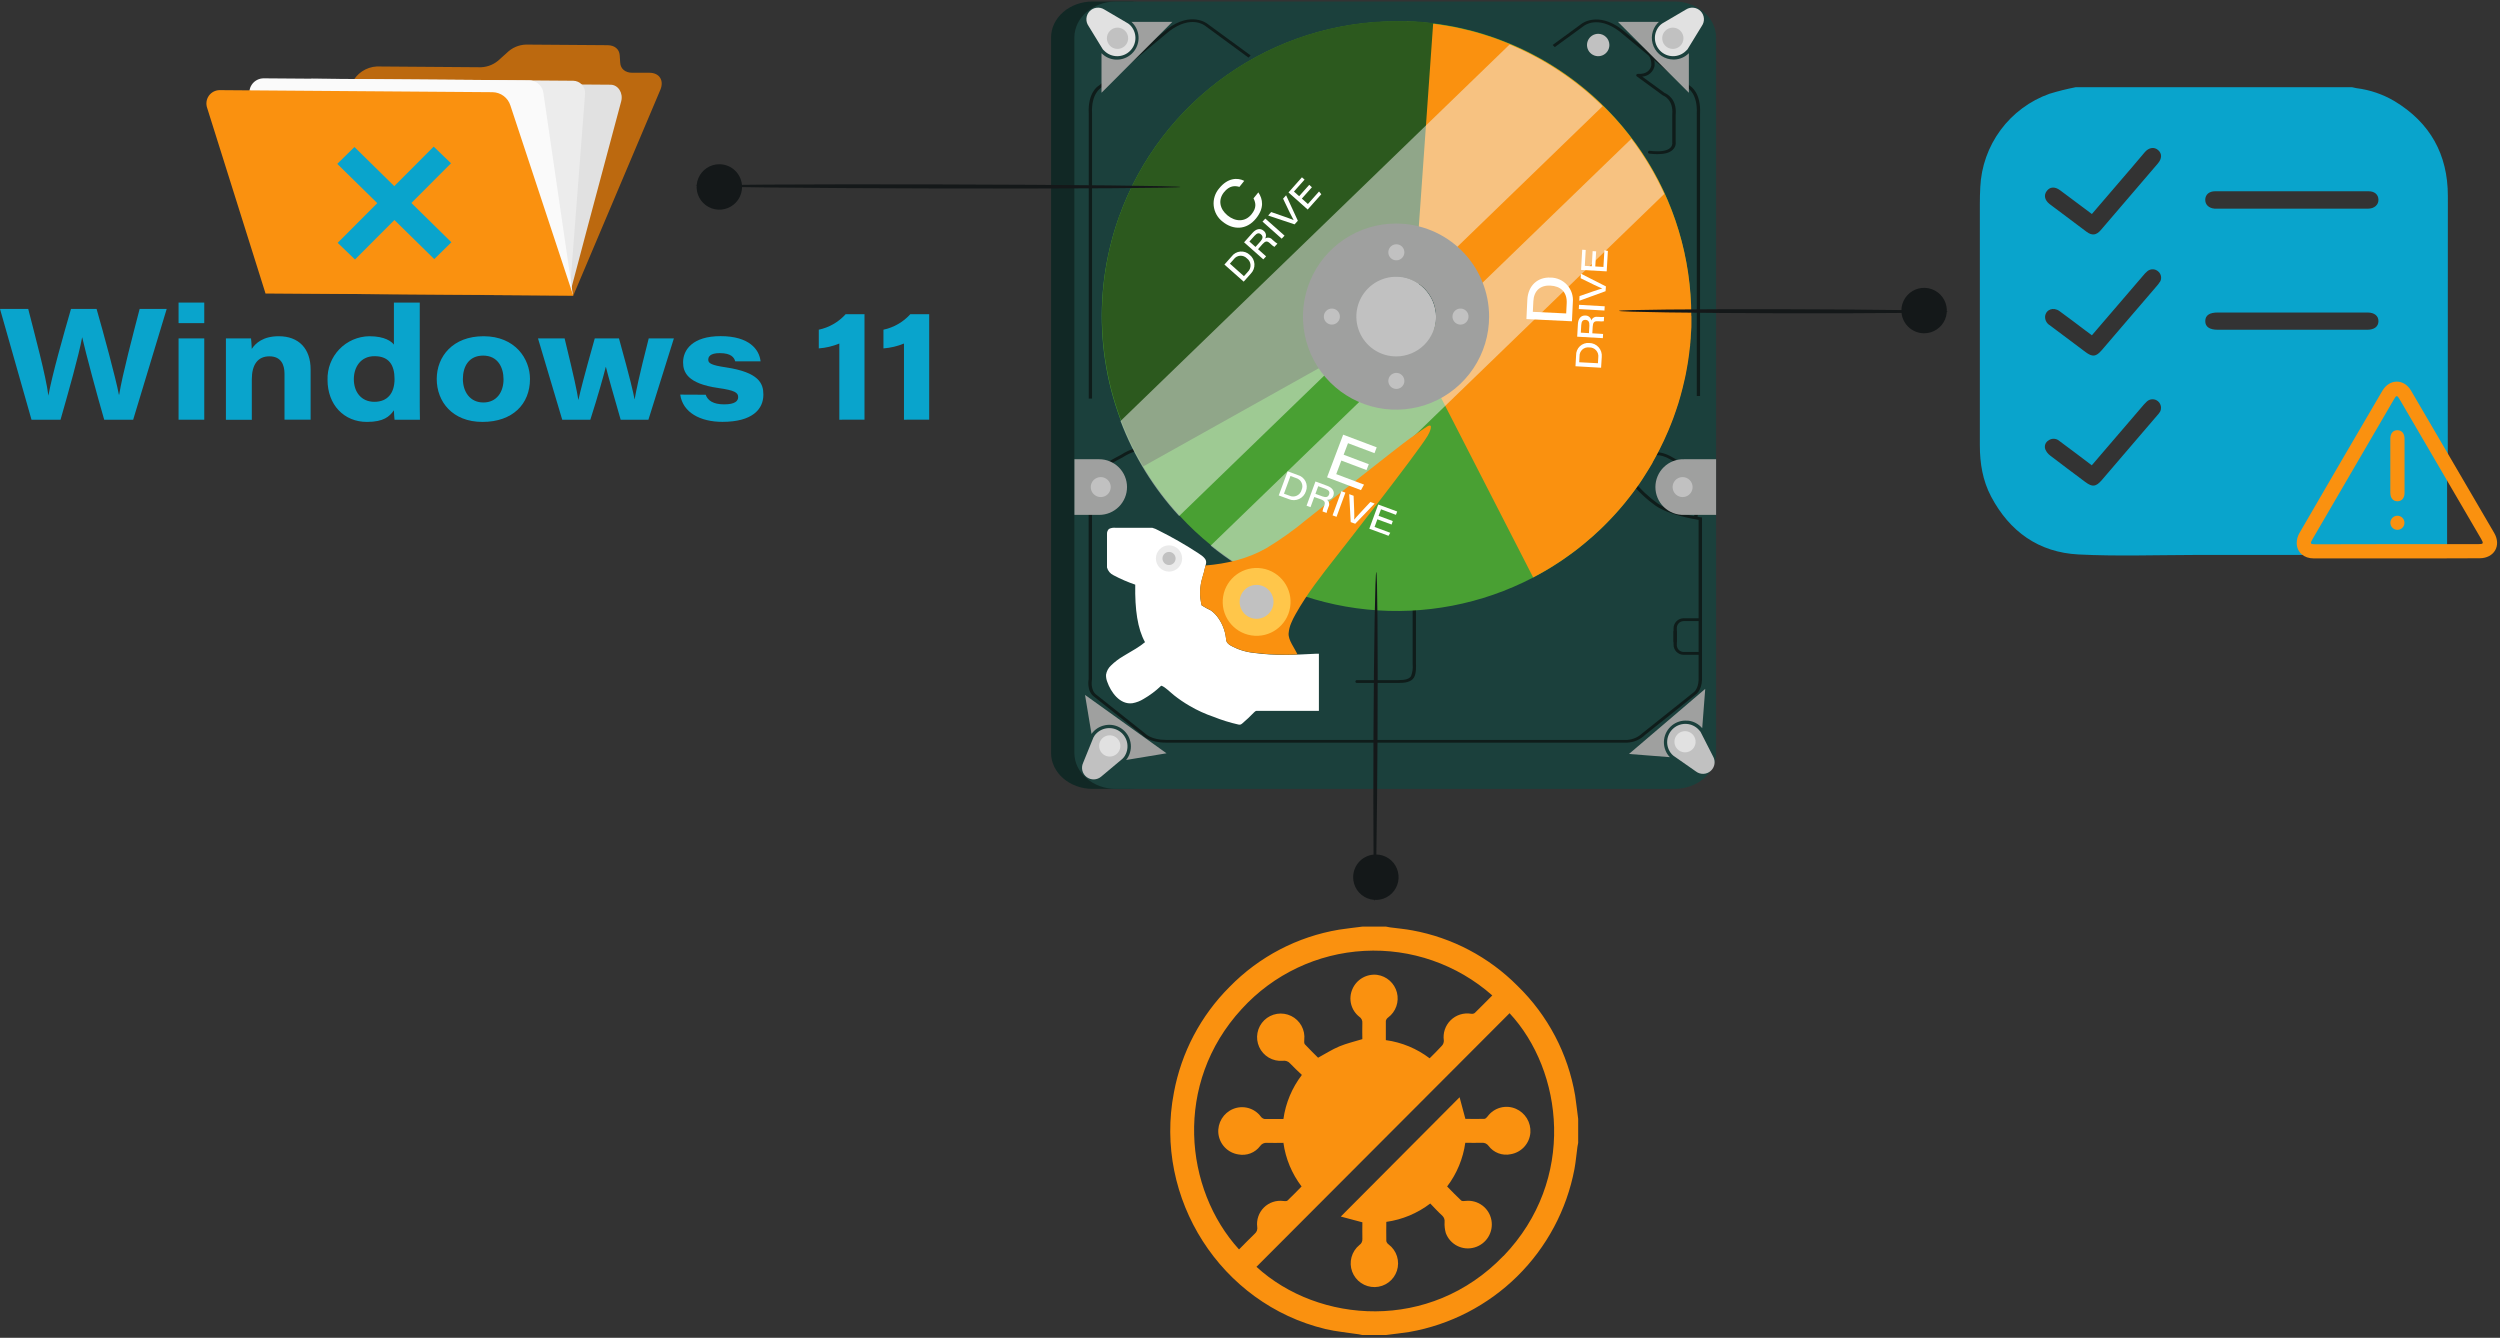 <svg width="826" height="442" viewBox="0 0 826 442" fill="none" xmlns="http://www.w3.org/2000/svg">
<rect x="0" y="0" width="826" height="442" fill="#333333" stroke="none"/>
<g clip-path="url(#clip0_2542_3520)">
<path d="M362.523 248.77V12.39C362.523 5.82 368.673 0.5 376.253 0.5H361.003C353.423 0.5 347.273 5.82 347.273 12.39V248.77C347.273 255.33 353.423 260.65 361.003 260.65H376.253C368.673 260.65 362.523 255.33 362.523 248.77Z" fill="#112825"/>
<path d="M566.999 12.38V248.77C566.999 255.33 560.849 260.65 553.279 260.65H368.689C361.119 260.65 354.969 255.33 354.969 248.77V12.38C354.999 5.82 361.119 0.5 368.689 0.5H553.239C560.809 0.5 566.999 5.82 566.999 12.38Z" fill="#1B403C"/>
<path d="M497.499 245.37H385.269C379.729 245.37 377.559 242.99 377.469 242.89L361.689 230.35C358.869 228.47 359.689 224.49 359.689 224.35V169.18C359.739 168.26 359.689 167.18 359.689 166.02C359.619 161.89 359.529 156.74 362.689 154.76C365.182 153.118 367.763 151.613 370.419 150.25C373.419 148.3 376.419 147.48 379.109 147.85C381.021 148.087 382.79 148.986 384.109 150.39C394.839 165.16 414.889 166.01 415.109 166.02C415.329 166.03 431.109 167.1 440.379 162.31L440.939 163.11C431.369 168.06 415.699 167.01 415.039 166.96C414.859 166.96 394.239 166.07 383.219 150.96C382.066 149.773 380.542 149.014 378.899 148.81C376.479 148.49 373.819 149.26 370.979 151.08C368.349 152.439 365.792 153.934 363.319 155.56C360.649 157.25 360.729 162.13 360.799 166.05C360.799 167.21 360.799 168.31 360.799 169.25V224.45C360.799 224.57 360.079 228.11 362.409 229.67L378.289 242.29C378.369 242.37 380.289 244.47 385.289 244.47H537.659C539.533 244.325 541.299 243.537 542.659 242.24L559.489 228.82C559.559 228.77 561.109 227.74 561.219 224.65V171.77C559.219 171.45 551.139 170.01 546.929 167.03C541.369 163.08 535.019 156.24 533.929 148.86L535.019 148.74C536.089 155.84 542.249 162.47 547.659 166.3C552.159 169.49 561.789 170.9 561.889 170.91L562.349 170.98V224.63C562.209 228.23 560.289 229.46 560.209 229.51L543.499 242.84C541.927 244.358 539.861 245.256 537.679 245.37H497.499Z" fill="#0F1C1A"/>
<path d="M560.726 171.41L559.636 171.34L559.756 170.58C560.976 163.4 560.406 158.66 558.066 156.49C551.876 150.76 548.406 150.05 546.576 150.49C545.961 150.656 545.396 150.973 544.935 151.413C544.474 151.854 544.13 152.403 543.936 153.01C542.936 155.14 541.626 156.41 540.066 156.88C539.112 157.179 538.085 157.14 537.156 156.77L537.666 155.94C538.328 156.185 539.053 156.203 539.726 155.99C540.449 155.688 541.104 155.242 541.651 154.68C542.197 154.118 542.624 153.451 542.906 152.72C543.15 151.949 543.589 151.254 544.181 150.704C544.774 150.153 545.499 149.766 546.286 149.58C549.356 148.88 553.596 150.99 558.866 155.87C562.746 159.47 561.306 167.95 560.866 170.74C560.776 171.05 560.736 171.29 560.726 171.41Z" fill="#0F1C1A"/>
<path d="M561.702 130.83H560.612V37.58C560.952 30.97 557.712 29.13 557.682 29.11L557.592 29.05L535.002 10.31C527.882 5 523.482 8.42 523.292 8.57L513.692 15.57L512.992 14.86L522.562 7.86C522.562 7.86 527.822 3.7 535.732 9.61L558.312 28.33C558.802 28.62 562.052 30.79 561.702 37.59V130.83Z" fill="#0F1C1A"/>
<path d="M360.812 131.69H359.722V37.5C359.372 30.72 362.612 28.5 363.112 28.26L385.662 9.57C393.592 3.64 398.822 7.78 398.872 7.82L413.212 18.32L412.502 19.04L398.142 8.5C397.942 8.34 393.532 4.92 386.402 10.24L363.742 29.05C363.742 29.05 360.472 30.9 360.812 37.5V131.69Z" fill="#0F1C1A"/>
<path d="M547.62 50.931C546.731 50.929 545.842 50.873 544.96 50.761C544.894 50.758 544.829 50.743 544.769 50.714C544.709 50.686 544.656 50.646 544.612 50.596C544.568 50.547 544.534 50.489 544.514 50.426C544.493 50.363 544.485 50.297 544.49 50.231C544.525 50.099 544.609 49.985 544.723 49.911C544.838 49.838 544.976 49.809 545.11 49.831C548.4 50.221 550.72 49.901 551.82 48.891C552.095 48.644 552.303 48.33 552.424 47.98C552.545 47.63 552.574 47.255 552.51 46.891C552.505 46.861 552.505 46.831 552.51 46.801V37.911C552.98 32.841 549.61 31.611 549.51 31.561C549.454 31.54 549.4 31.514 549.35 31.481L540.8 25.231C540.715 25.174 540.653 25.088 540.625 24.989C540.598 24.89 540.606 24.784 540.65 24.691C540.704 24.595 540.784 24.516 540.882 24.464C540.98 24.413 541.09 24.391 541.2 24.401C544.06 24.601 545.36 23.031 545.6 21.611C545.684 20.475 545.407 19.341 544.81 18.371C544.776 18.316 544.755 18.255 544.747 18.191C544.74 18.128 544.746 18.063 544.766 18.002C544.786 17.941 544.819 17.885 544.863 17.838C544.907 17.791 544.961 17.755 545.02 17.731C545.144 17.667 545.288 17.649 545.424 17.682C545.56 17.715 545.679 17.797 545.76 17.911C546.48 19.055 546.803 20.405 546.68 21.751C546.486 22.712 545.98 23.582 545.24 24.226C544.5 24.87 543.569 25.251 542.59 25.311L550 30.711C550.64 30.971 554.14 32.601 553.64 37.951V46.751C553.721 47.26 553.671 47.78 553.497 48.265C553.322 48.749 553.027 49.181 552.64 49.521C551.62 50.501 549.94 50.931 547.62 50.931Z" fill="#0F1C1A"/>
<path d="M553.478 212.41C553.345 212.418 553.213 212.373 553.112 212.285C553.011 212.197 552.949 212.073 552.938 211.94V207.7C552.928 207.259 553.004 206.82 553.164 206.409C553.323 205.998 553.562 205.622 553.866 205.304C554.171 204.985 554.536 204.73 554.939 204.552C555.343 204.375 555.778 204.279 556.218 204.27H561.618C561.743 204.27 561.863 204.319 561.951 204.407C562.039 204.495 562.088 204.615 562.088 204.74C562.088 204.864 562.039 204.984 561.951 205.072C561.863 205.16 561.743 205.21 561.618 205.21H556.218C555.907 205.222 555.601 205.297 555.32 205.432C555.038 205.567 554.787 205.757 554.582 205.992C554.377 206.227 554.222 206.502 554.127 206.799C554.032 207.096 553.998 207.409 554.028 207.72V211.94C554.023 212.007 554.005 212.072 553.975 212.132C553.944 212.192 553.902 212.245 553.851 212.289C553.8 212.333 553.741 212.366 553.677 212.386C553.613 212.407 553.545 212.415 553.478 212.41Z" fill="#0F1C1A"/>
<path d="M561.618 216.349H556.218C555.779 216.341 555.345 216.247 554.942 216.071C554.539 215.895 554.175 215.642 553.87 215.325C553.566 215.008 553.326 214.634 553.166 214.225C553.007 213.816 552.929 213.379 552.938 212.939V208.679C552.956 208.547 553.021 208.426 553.121 208.339C553.222 208.251 553.35 208.203 553.483 208.203C553.616 208.203 553.745 208.251 553.845 208.339C553.945 208.426 554.01 208.547 554.028 208.679V212.919C553.999 213.228 554.034 213.54 554.13 213.835C554.226 214.131 554.381 214.403 554.586 214.636C554.791 214.869 555.042 215.058 555.323 215.191C555.603 215.324 555.908 215.398 556.218 215.409H561.618C561.743 215.409 561.862 215.459 561.951 215.547C562.039 215.635 562.088 215.754 562.088 215.879C562.088 216.004 562.039 216.123 561.951 216.211C561.862 216.3 561.743 216.349 561.618 216.349Z" fill="#0F1C1A"/>
<path d="M461.998 225.651H448.398C448.328 225.665 448.256 225.664 448.187 225.647C448.117 225.63 448.053 225.598 447.997 225.553C447.942 225.508 447.897 225.451 447.867 225.387C447.836 225.323 447.82 225.252 447.82 225.181C447.82 225.109 447.836 225.039 447.867 224.975C447.897 224.91 447.942 224.854 447.997 224.809C448.053 224.764 448.117 224.731 448.187 224.714C448.256 224.698 448.328 224.696 448.398 224.711H461.998C464.388 224.711 465.648 224.311 466.218 223.371C466.693 222.143 466.872 220.82 466.738 219.511V173.781C466.762 173.653 466.831 173.538 466.931 173.455C467.031 173.372 467.158 173.326 467.288 173.326C467.418 173.326 467.544 173.372 467.645 173.455C467.745 173.538 467.813 173.653 467.838 173.781V219.501C467.838 219.591 468.038 222.411 467.188 223.831C466.238 225.431 464.048 225.651 461.998 225.651Z" fill="#0F1C1A"/>
<path d="M557.526 16.339L562.286 8.569C562.796 7.841 563.037 6.959 562.969 6.074C562.901 5.188 562.528 4.353 561.914 3.711C561.299 3.07 560.481 2.661 559.599 2.555C558.717 2.449 557.826 2.652 557.076 3.129L549.176 7.769C548.969 7.912 548.772 8.069 548.586 8.239C548.021 8.791 547.57 9.45 547.259 10.176C546.948 10.903 546.783 11.683 546.774 12.473C546.765 13.264 546.911 14.048 547.205 14.782C547.499 15.515 547.934 16.184 548.486 16.749C549.039 17.314 549.697 17.766 550.423 18.077C551.15 18.388 551.93 18.552 552.721 18.562C553.511 18.571 554.295 18.424 555.029 18.131C555.762 17.837 556.431 17.401 556.996 16.849C557.156 16.699 557.396 16.499 557.526 16.339Z" fill="#E1E1E1"/>
<path d="M555.144 15.169C554.646 15.65 554.017 15.973 553.337 16.098C552.656 16.222 551.954 16.142 551.318 15.869C550.682 15.595 550.142 15.14 549.764 14.56C549.386 13.98 549.189 13.302 549.195 12.61C549.202 11.918 549.414 11.243 549.803 10.671C550.192 10.099 550.742 9.654 551.383 9.394C552.024 9.133 552.727 9.067 553.406 9.205C554.084 9.343 554.706 9.679 555.194 10.169C555.522 10.499 555.781 10.891 555.957 11.322C556.132 11.753 556.22 12.215 556.215 12.68C556.21 13.145 556.113 13.605 555.929 14.032C555.746 14.46 555.479 14.846 555.144 15.169Z" fill="#C1C1C1"/>
<path d="M558 17.571V30.651L534.57 7.221H548.11C547.944 7.36 547.787 7.511 547.64 7.671C546.707 8.695 546.09 9.967 545.865 11.335C545.639 12.702 545.815 14.105 546.37 15.375C546.926 16.644 547.837 17.726 548.994 18.488C550.151 19.25 551.505 19.661 552.89 19.671H553.18C554.997 19.616 556.723 18.864 558 17.571Z" fill="#9FA09F"/>
<path d="M364.399 16.339L359.639 8.569C359.13 7.841 358.889 6.959 358.957 6.074C359.025 5.188 359.398 4.353 360.012 3.711C360.627 3.07 361.444 2.661 362.327 2.555C363.209 2.449 364.1 2.652 364.849 3.129L372.749 7.769C372.957 7.912 373.154 8.069 373.339 8.239C373.905 8.792 374.356 9.451 374.666 10.178C374.977 10.905 375.141 11.686 375.15 12.477C375.159 13.268 375.012 14.052 374.718 14.786C374.423 15.52 373.987 16.189 373.434 16.754C372.881 17.32 372.223 17.77 371.496 18.081C370.768 18.392 369.987 18.556 369.196 18.565C368.406 18.574 367.621 18.427 366.887 18.133C366.153 17.838 365.485 17.402 364.919 16.849C364.769 16.699 364.529 16.499 364.399 16.339Z" fill="#E1E1E1"/>
<path d="M366.79 15.169C367.288 15.65 367.917 15.973 368.597 16.098C369.278 16.222 369.981 16.142 370.616 15.869C371.252 15.595 371.792 15.14 372.17 14.56C372.548 13.98 372.745 13.302 372.739 12.61C372.732 11.918 372.52 11.243 372.131 10.671C371.742 10.099 371.192 9.654 370.551 9.394C369.91 9.133 369.207 9.067 368.529 9.205C367.85 9.343 367.228 9.679 366.74 10.169C366.412 10.499 366.153 10.891 365.978 11.322C365.802 11.753 365.714 12.215 365.719 12.68C365.724 13.145 365.821 13.605 366.005 14.032C366.189 14.46 366.456 14.846 366.79 15.169Z" fill="#C1C1C1"/>
<path d="M363.938 17.571V30.651L387.357 7.221H373.807C373.978 7.355 374.136 7.506 374.277 7.671C374.918 8.36 375.416 9.169 375.743 10.051C376.07 10.934 376.219 11.871 376.183 12.812C376.147 13.752 375.925 14.676 375.531 15.53C375.138 16.384 374.579 17.153 373.888 17.791C372.563 19.03 370.812 19.714 368.997 19.701H368.707C366.904 19.626 365.197 18.864 363.938 17.571Z" fill="#9FA09F"/>
<path d="M561.854 241.791L565.994 249.921C566.436 250.686 566.601 251.58 566.46 252.453C566.319 253.326 565.882 254.123 565.222 254.711C564.561 255.299 563.718 255.64 562.835 255.678C561.952 255.717 561.082 255.449 560.374 254.921L552.864 249.671C552.668 249.51 552.485 249.337 552.314 249.151C551.794 248.555 551.396 247.863 551.144 247.114C550.891 246.364 550.788 245.573 550.842 244.784C550.895 243.995 551.104 243.225 551.455 242.516C551.806 241.808 552.293 241.176 552.889 240.656C553.484 240.136 554.176 239.738 554.926 239.485C555.675 239.233 556.466 239.13 557.255 239.184C558.044 239.237 558.815 239.445 559.523 239.797C560.231 240.148 560.864 240.635 561.384 241.231C561.514 241.401 561.734 241.621 561.854 241.791Z" fill="#C1C1C1"/>
<path d="M559.367 242.77C558.912 242.25 558.312 241.876 557.645 241.697C556.977 241.517 556.271 241.539 555.616 241.76C554.96 241.981 554.385 242.391 553.963 242.938C553.541 243.486 553.29 244.146 553.243 244.836C553.195 245.526 553.353 246.215 553.697 246.815C554.04 247.415 554.554 247.9 555.173 248.208C555.792 248.517 556.488 248.635 557.174 248.548C557.86 248.462 558.505 248.173 559.028 247.72C559.729 247.109 560.158 246.244 560.222 245.316C560.286 244.388 559.978 243.472 559.367 242.77Z" fill="#E1E1E1"/>
<path d="M562.409 240.6L563.409 227.6L538.219 249.11L551.729 250.17C551.572 250.019 551.425 249.859 551.289 249.69C550.114 248.197 549.58 246.3 549.803 244.413C550.026 242.527 550.988 240.807 552.479 239.63C553.89 238.502 555.679 237.958 557.479 238.11C557.575 238.105 557.672 238.105 557.769 238.11C559.578 238.313 561.239 239.205 562.409 240.6Z" fill="#9FA09F"/>
<path d="M361.282 243.621L357.852 252.071C357.485 252.868 357.402 253.766 357.617 254.617C357.832 255.467 358.331 256.219 359.033 256.746C359.734 257.273 360.595 257.544 361.471 257.514C362.348 257.484 363.188 257.155 363.852 256.581L370.852 250.711C371.034 250.536 371.205 250.349 371.362 250.151C372.306 248.862 372.699 247.251 372.455 245.672C372.212 244.093 371.351 242.675 370.062 241.731C368.773 240.787 367.161 240.393 365.582 240.637C364.003 240.881 362.586 241.742 361.642 243.031C361.592 243.201 361.392 243.441 361.282 243.621Z" fill="#C1C1C1"/>
<path d="M363.828 244.38C364.238 243.82 364.805 243.395 365.457 243.157C366.109 242.92 366.817 242.881 367.491 243.046C368.165 243.21 368.776 243.571 369.245 244.082C369.714 244.594 370.021 245.233 370.127 245.918C370.233 246.604 370.134 247.306 369.841 247.935C369.549 248.565 369.076 249.093 368.483 249.454C367.89 249.814 367.204 249.991 366.511 249.962C365.817 249.933 365.148 249.699 364.588 249.29C364.215 249.017 363.9 248.674 363.66 248.28C363.42 247.886 363.26 247.448 363.19 246.992C363.119 246.536 363.139 246.071 363.249 245.622C363.358 245.174 363.555 244.752 363.828 244.38Z" fill="#E1E1E1"/>
<path d="M360.632 242.5L358.492 229.6L385.422 248.89L372.062 251.1C372.208 250.939 372.338 250.765 372.452 250.58C373.501 248.999 373.88 247.066 373.505 245.206C373.13 243.346 372.032 241.711 370.452 240.66C368.952 239.662 367.129 239.272 365.352 239.57C365.258 239.584 365.164 239.604 365.072 239.63C363.276 239.974 361.684 241.003 360.632 242.5Z" fill="#9FA09F"/>
<path d="M566.999 151.73V170.12H556.449C555.216 170.16 553.987 169.953 552.836 169.509C551.685 169.065 550.635 168.394 549.748 167.536C548.861 166.679 548.156 165.651 547.675 164.515C547.193 163.379 546.945 162.158 546.945 160.925C546.945 159.691 547.193 158.47 547.675 157.334C548.156 156.198 548.861 155.171 549.748 154.313C550.635 153.455 551.685 152.784 552.836 152.34C553.987 151.897 555.216 151.689 556.449 151.73H566.999Z" fill="#9FA09F"/>
<path d="M559.233 160.931C559.233 161.584 559.039 162.222 558.677 162.764C558.314 163.307 557.799 163.73 557.196 163.98C556.593 164.229 555.929 164.295 555.289 164.167C554.649 164.04 554.061 163.726 553.599 163.264C553.138 162.803 552.824 162.215 552.696 161.575C552.569 160.935 552.634 160.271 552.884 159.668C553.134 159.065 553.557 158.55 554.099 158.187C554.642 157.824 555.28 157.631 555.933 157.631C556.808 157.631 557.647 157.979 558.266 158.597C558.885 159.216 559.233 160.056 559.233 160.931Z" fill="#C1C1C1"/>
<path d="M372.37 160.93C372.369 162.139 372.129 163.335 371.666 164.45C371.202 165.566 370.524 166.58 369.668 167.433C368.813 168.286 367.798 168.963 366.681 169.424C365.565 169.885 364.368 170.122 363.16 170.12H355V151.73H363.19C365.626 151.738 367.959 152.711 369.68 154.435C371.4 156.159 372.367 158.495 372.37 160.93Z" fill="#9FA09F"/>
<path d="M360.383 160.931C360.383 161.584 360.576 162.222 360.939 162.764C361.302 163.307 361.817 163.73 362.42 163.98C363.023 164.229 363.686 164.295 364.327 164.167C364.967 164.04 365.555 163.726 366.016 163.264C366.478 162.803 366.792 162.215 366.919 161.575C367.047 160.935 366.981 160.271 366.732 159.668C366.482 159.065 366.059 158.55 365.516 158.187C364.973 157.824 364.335 157.631 363.683 157.631C362.808 157.631 361.968 157.979 361.349 158.597C360.73 159.216 360.383 160.056 360.383 160.931Z" fill="#C1C1C1"/>
<path d="M550 63.81C539.775 41.515 521.532 23.887 498.9 14.43C496.26 13.33 493.56 12.34 490.81 11.48L488.74 10.84C487.154 10.367 485.54 9.947 483.9 9.58L482.41 9.23C481.7 9.08 480.98 8.92 480.26 8.78C479.54 8.64 478.83 8.51 478.1 8.39C477.37 8.27 476.66 8.14 475.93 8.04C475.2 7.94 474.55 7.84 473.86 7.75H473.48C472.89 7.67 472.29 7.61 471.7 7.55C471.11 7.49 470.61 7.43 470.06 7.4C469.51 7.37 469.06 7.3 468.5 7.27L467.5 7.2L466.58 7.15H465.78C465.47 7.15 465.14 7.15 464.78 7.15C463.674 7.11 462.554 7.09 461.42 7.09C441.374 7.085 421.815 13.268 405.414 24.794C389.012 36.32 376.568 52.628 369.78 71.49C369.67 71.76 369.59 72.03 369.49 72.3C368.95 73.82 368.49 75.3 368 76.9L367.94 77.13C364.187 89.943 363.11 103.391 364.777 116.638C366.444 129.884 370.819 142.647 377.63 154.13L377.7 154.23C381.127 160.007 385.149 165.41 389.7 170.35C392.932 173.878 396.425 177.157 400.15 180.16C414.894 192.097 432.801 199.47 451.675 201.377C470.548 203.283 489.568 199.638 506.4 190.89C506.89 190.64 507.4 190.38 507.85 190.12C509.297 189.34 510.72 188.523 512.12 187.67C512.73 187.3 513.33 186.91 513.92 186.53C514.51 186.15 515.16 185.72 515.79 185.31L516.26 184.99C517.16 184.37 518.04 183.75 518.92 183.1C519.23 182.88 519.55 182.65 519.86 182.41C520.41 181.99 520.97 181.57 521.53 181.13C522.11 180.67 522.69 180.21 523.26 179.73C525.21 178.14 527.07 176.47 528.89 174.73C529.36 174.28 529.8 173.84 530.26 173.38C530.72 172.92 531.35 172.27 531.89 171.71C532.78 170.77 533.67 169.81 534.52 168.84C535.01 168.29 535.52 167.74 535.94 167.19C536.18 166.92 536.41 166.63 536.64 166.35C537.16 165.683 537.67 165.043 538.17 164.43C538.6 163.88 539.03 163.34 539.43 162.79C539.83 162.24 540.23 161.71 540.62 161.16C541.14 160.44 541.62 159.71 542.15 158.97C542.68 158.23 543.02 157.67 543.43 156.97C543.84 156.27 544.28 155.64 544.68 154.97C545.08 154.3 545.49 153.63 545.88 152.97C545.879 152.94 545.879 152.91 545.88 152.88C546.26 152.24 546.62 151.58 546.98 150.88C547.34 150.18 547.72 149.49 548.08 148.79C549.16 146.69 550.15 144.55 551.08 142.36C551.39 141.64 551.68 140.9 551.97 140.17C552.26 139.44 552.48 138.88 552.72 138.23C553.03 137.36 553.34 136.5 553.63 135.63C553.86 134.96 554.08 134.3 554.29 133.63C554.34 133.47 554.4 133.3 554.44 133.14C554.65 132.47 554.85 131.81 555.03 131.14C555.21 130.47 555.39 129.88 555.54 129.24C555.64 128.93 555.72 128.61 555.79 128.29C556.07 127.21 556.33 126.11 556.56 125.01C556.65 124.6 556.73 124.2 556.82 123.78C556.91 123.36 556.97 122.97 557.05 122.55C557.18 121.86 557.31 121.18 557.42 120.48C557.5 120.04 557.56 119.59 557.63 119.15C557.74 118.43 557.85 117.72 557.93 116.99C558.01 116.26 558.11 115.6 558.17 114.9C558.22 114.57 558.25 114.25 558.27 113.9C558.33 113.42 558.37 112.9 558.4 112.44C558.4 112.13 558.46 111.84 558.47 111.53C558.53 110.81 558.58 110.1 558.6 109.38C558.62 108.66 558.68 107.92 558.69 107.17C558.696 107.07 558.696 106.97 558.69 106.87C558.69 106.07 558.69 105.26 558.69 104.46C558.767 90.441 555.802 76.572 550 63.81ZM474.54 105.37C474.533 105.571 474.51 105.772 474.47 105.97C474.47 106.11 474.47 106.23 474.47 106.35C474.47 106.47 474.39 106.79 474.35 107.01C474.3 107.29 474.234 107.567 474.15 107.84C474.087 108.119 474.003 108.393 473.9 108.66C473.81 108.91 473.72 109.18 473.61 109.43C473.52 109.66 473.41 109.89 473.3 110.12C473.036 110.664 472.729 111.186 472.38 111.68C472.23 111.91 472.05 112.15 471.88 112.37L471.37 112.99L471.26 113.11C471.09 113.29 470.92 113.47 470.74 113.63C470.551 113.841 470.344 114.035 470.12 114.21C469.91 114.4 469.69 114.57 469.47 114.75L468.77 115.24C468.542 115.396 468.305 115.54 468.06 115.67C465.402 117.195 462.293 117.741 459.273 117.213C456.254 116.685 453.514 115.117 451.53 112.78C451.249 112.464 450.988 112.13 450.75 111.78C449.204 109.574 448.376 106.944 448.38 104.25C448.378 102.403 448.767 100.576 449.52 98.89C449.58 98.78 449.62 98.67 449.68 98.56C449.936 98.014 450.233 97.489 450.57 96.99C451.77 95.171 453.404 93.681 455.325 92.652C457.245 91.624 459.392 91.09 461.57 91.1C462.878 91.095 464.18 91.287 465.43 91.67C465.77 91.77 466.1 91.89 466.43 92.02C466.669 92.111 466.903 92.214 467.13 92.33C467.293 92.394 467.45 92.471 467.6 92.56L467.73 92.62L468.49 93.06C468.991 93.358 469.469 93.692 469.92 94.06C470.091 94.192 470.254 94.332 470.41 94.48C470.488 94.541 470.562 94.608 470.63 94.68C470.729 94.768 470.822 94.862 470.91 94.96C471.012 95.055 471.109 95.155 471.2 95.26C471.37 95.44 471.54 95.63 471.69 95.81C471.773 95.902 471.85 95.998 471.92 96.1C472.059 96.263 472.189 96.433 472.31 96.61C472.47 96.84 472.63 97.07 472.77 97.31C472.968 97.614 473.146 97.931 473.3 98.26C473.41 98.47 473.52 98.68 473.61 98.9C473.7 99.12 473.83 99.4 473.93 99.67C474.03 99.94 474.13 100.27 474.22 100.58C474.388 101.164 474.515 101.758 474.6 102.36C474.65 102.66 474.68 102.96 474.7 103.26V103.32C474.7 103.62 474.7 103.92 474.7 104.22C474.62 104.69 474.61 105.04 474.58 105.37H474.54Z" fill="#49A033"/>
<path d="M558.85 104.339C558.85 105.139 558.85 105.949 558.85 106.749C558.856 106.849 558.856 106.949 558.85 107.049C558.85 107.799 558.85 108.529 558.76 109.259C558.67 109.989 558.69 110.689 558.63 111.409C558.63 111.719 558.63 112.009 558.56 112.319C558.56 112.809 558.49 113.319 558.43 113.779C558.43 114.109 558.43 114.429 558.33 114.779C558.27 115.479 558.18 116.179 558.09 116.869C558 117.559 557.9 118.309 557.79 119.029C557.72 119.469 557.66 119.919 557.58 120.359C557.47 121.059 557.34 121.739 557.21 122.429C557.13 122.849 557.06 123.259 556.98 123.659C556.9 124.059 556.81 124.479 556.72 124.889C556.49 125.989 556.23 127.089 555.95 128.169C555.88 128.489 555.8 128.809 555.7 129.119C555.55 129.759 555.38 130.389 555.19 131.019C555 131.649 554.81 132.359 554.6 133.019C554.6 133.179 554.5 133.349 554.45 133.509C554.24 134.189 554.02 134.849 553.79 135.509C553.5 136.379 553.19 137.239 552.88 138.109C552.64 138.759 552.39 139.409 552.13 140.049C551.87 140.689 551.55 141.519 551.24 142.239C550.31 144.429 549.32 146.569 548.24 148.669C547.88 149.369 547.51 150.069 547.14 150.759C546.77 151.449 546.42 152.079 546.04 152.759C546.038 152.789 546.038 152.819 546.04 152.849C545.65 153.539 545.24 154.209 544.84 154.849C544.44 155.489 544.02 156.179 543.59 156.849C543.16 157.519 542.74 158.149 542.31 158.849C541.88 159.549 541.31 160.319 540.78 161.039C540.39 161.589 539.99 162.129 539.59 162.669C539.19 163.209 538.76 163.759 538.33 164.309C537.9 164.859 537.33 165.589 536.8 166.229C536.57 166.509 536.34 166.799 536.1 167.069C535.64 167.619 535.17 168.169 534.68 168.719C533.83 169.719 532.94 170.649 532.05 171.589C531.51 172.149 530.97 172.709 530.42 173.259C529.87 173.809 529.52 174.159 529.05 174.609C527.23 176.349 525.37 178.019 523.42 179.609C522.85 180.089 522.27 180.549 521.69 181.009C521.13 181.449 520.57 181.869 520.02 182.289C519.71 182.529 519.39 182.759 519.08 182.979C518.2 183.629 517.32 184.249 516.42 184.869L515.95 185.189C515.32 185.599 514.71 186.009 514.08 186.409C513.45 186.809 512.89 187.179 512.28 187.549C510.88 188.403 509.457 189.219 508.01 189.999C507.53 190.259 507.01 190.529 506.56 190.779L468.11 115.779C468.35 115.639 468.59 115.499 468.82 115.349L469.52 114.859C469.74 114.679 469.96 114.509 470.17 114.319C470.389 114.139 470.596 113.945 470.79 113.739C470.97 113.579 471.14 113.399 471.31 113.219L471.42 113.099L471.93 112.479C472.1 112.259 472.27 112.029 472.43 111.789C472.779 111.295 473.086 110.773 473.35 110.229C473.46 109.999 473.57 109.769 473.66 109.539C473.77 109.289 473.86 109.019 473.95 108.769C474.053 108.502 474.137 108.228 474.2 107.949C474.283 107.677 474.35 107.4 474.4 107.119C474.4 106.899 474.49 106.679 474.52 106.459C474.55 106.239 474.52 106.219 474.52 106.079C474.56 105.881 474.583 105.681 474.59 105.479C474.59 105.149 474.59 104.799 474.59 104.479C474.59 104.159 474.59 103.879 474.59 103.579V103.519C474.59 103.219 474.59 102.919 474.49 102.619C474.405 102.018 474.278 101.423 474.11 100.839C474.02 100.529 473.92 100.219 473.82 99.929C473.72 99.639 473.61 99.409 473.5 99.159C473.39 98.909 473.3 98.729 473.19 98.519C473.035 98.191 472.858 97.874 472.66 97.569C472.52 97.329 472.36 97.099 472.2 96.869C472.079 96.693 471.949 96.522 471.81 96.359C471.74 96.258 471.663 96.161 471.58 96.069C471.43 95.889 471.26 95.699 471.09 95.519C470.999 95.414 470.902 95.314 470.8 95.219C470.712 95.121 470.619 95.028 470.52 94.939C470.452 94.867 470.378 94.801 470.3 94.739C470.144 94.591 469.981 94.451 469.81 94.319C469.361 93.948 468.883 93.614 468.38 93.319C468.135 93.159 467.881 93.012 467.62 92.879L467.49 92.819C467.33 92.739 467.17 92.659 467.02 92.599C466.793 92.483 466.559 92.38 466.32 92.289C466 92.159 465.67 92.039 465.32 91.939C465.09 77.059 464.85 51.349 464.82 7.199L466.58 7.279L467.5 7.329L468.5 7.399C469.03 7.399 469.55 7.479 470.06 7.529C470.57 7.579 471.16 7.619 471.7 7.679C472.24 7.739 472.89 7.799 473.48 7.879H473.86C474.55 7.969 475.24 8.059 475.93 8.169C476.62 8.279 477.38 8.389 478.1 8.519C478.82 8.649 479.55 8.769 480.26 8.909C480.97 9.049 481.7 9.209 482.41 9.359L483.9 9.709C485.54 10.076 487.154 10.496 488.74 10.969L490.81 11.609C493.56 12.469 496.26 13.459 498.9 14.559C516.652 21.951 531.815 34.435 542.478 50.437C553.14 66.439 558.824 85.24 558.81 104.469L558.85 104.339Z" fill="#FA910F"/>
<path d="M473.519 7.701L467.519 92.641C467.369 92.552 467.211 92.475 467.049 92.411C466.821 92.295 466.588 92.192 466.349 92.101C466.029 91.971 465.699 91.851 465.349 91.751C464.098 91.368 462.797 91.176 461.489 91.181C459.311 91.171 457.164 91.705 455.243 92.733C453.323 93.762 451.689 95.252 450.489 97.071C450.152 97.57 449.854 98.095 449.599 98.641C449.539 98.751 449.499 98.861 449.439 98.971C449.098 99.737 448.83 100.534 448.639 101.351C448.414 101.671 448.211 102.005 448.029 102.351L447.839 102.701L369.539 72.171C369.639 71.901 369.719 71.631 369.829 71.361C376.617 52.499 389.061 36.191 405.462 24.665C421.864 13.139 441.423 6.956 461.469 6.961C462.596 6.961 463.716 6.981 464.829 7.021C465.149 7.021 465.479 7.021 465.829 7.021H466.629L467.549 7.071L468.549 7.141C469.079 7.141 469.599 7.221 470.109 7.271C470.619 7.321 471.209 7.361 471.749 7.421C472.289 7.481 472.939 7.541 473.529 7.621L473.519 7.701Z" fill="#2C591E"/>
<path d="M451.46 112.87L377.75 154.09L377.68 153.99C370.878 142.503 366.508 129.741 364.841 116.496C363.174 103.25 364.246 89.804 367.99 76.99L368.05 76.76C368.51 75.21 369 73.68 369.54 72.16C369.64 71.89 369.72 71.62 369.83 71.35L450.5 97.08C450.163 97.579 449.865 98.104 449.61 98.65C449.55 98.76 449.51 98.87 449.45 98.98C448.696 100.666 448.308 102.493 448.31 104.34C448.306 107.034 449.133 109.664 450.68 111.87C450.917 112.22 451.178 112.554 451.46 112.87Z" fill="#2C591E"/>
<g opacity="0.5">
<path d="M529.501 35.089L389.581 170.499C381.178 161.373 374.603 150.721 370.211 139.119L498.781 14.699C510.229 19.472 520.657 26.393 529.501 35.089Z" fill="#F4F4F4"/>
</g>
<g opacity="0.5">
<path d="M549.88 64.07L417.88 191.78C411.515 188.616 405.518 184.76 400 180.28L539 45.85C543.282 51.507 546.93 57.617 549.88 64.07Z" fill="#F4F4F4"/>
</g>
<path d="M460.843 118.53C468.376 118.53 474.483 112.423 474.483 104.89C474.483 97.357 468.376 91.25 460.843 91.25C453.31 91.25 447.203 97.357 447.203 104.89C447.203 112.423 453.31 118.53 460.843 118.53Z" fill="#C1C1C1"/>
<path d="M461.31 73.859C455.225 73.848 449.274 75.641 444.209 79.013C439.144 82.385 435.193 87.184 432.857 92.803C430.521 98.421 429.904 104.606 431.084 110.575C432.265 116.544 435.19 122.029 439.489 126.335C443.788 130.641 449.268 133.575 455.235 134.765C461.202 135.956 467.388 135.349 473.011 133.022C478.633 130.694 483.438 126.752 486.818 121.692C490.199 116.633 492.002 110.684 492 104.599C492 96.455 488.768 88.644 483.014 82.881C477.26 77.117 469.454 73.873 461.31 73.859ZM461.31 117.759C458.707 117.761 456.161 116.991 453.996 115.546C451.831 114.102 450.142 112.047 449.145 109.642C448.147 107.238 447.885 104.592 448.392 102.038C448.898 99.485 450.151 97.139 451.991 95.297C453.831 93.456 456.176 92.202 458.729 91.693C461.282 91.184 463.929 91.445 466.334 92.44C468.739 93.436 470.795 95.123 472.241 97.287C473.688 99.451 474.46 101.996 474.46 104.599C474.457 108.087 473.071 111.431 470.606 113.899C468.141 116.366 464.798 117.754 461.31 117.759Z" fill="#9FA09F"/>
<g style="mix-blend-mode:multiply">
<path d="M464.003 83.361C464.003 83.885 463.848 84.397 463.557 84.833C463.265 85.269 462.851 85.609 462.367 85.809C461.883 86.01 461.35 86.062 460.836 85.96C460.322 85.858 459.85 85.605 459.479 85.235C459.109 84.864 458.856 84.392 458.754 83.878C458.652 83.364 458.704 82.831 458.905 82.347C459.105 81.863 459.445 81.449 459.881 81.158C460.317 80.866 460.829 80.711 461.353 80.711C461.702 80.71 462.047 80.777 462.369 80.91C462.691 81.043 462.984 81.238 463.23 81.484C463.476 81.731 463.671 82.023 463.804 82.345C463.937 82.667 464.004 83.013 464.003 83.361Z" fill="#C1C1C1"/>
<path d="M464.003 125.851C464.003 126.375 463.848 126.888 463.557 127.323C463.265 127.759 462.851 128.099 462.367 128.299C461.883 128.5 461.35 128.553 460.836 128.45C460.322 128.348 459.85 128.096 459.479 127.725C459.109 127.354 458.856 126.882 458.754 126.368C458.652 125.854 458.704 125.321 458.905 124.837C459.105 124.353 459.445 123.939 459.881 123.648C460.317 123.357 460.829 123.201 461.353 123.201C462.056 123.201 462.73 123.48 463.227 123.977C463.724 124.474 464.003 125.148 464.003 125.851Z" fill="#C1C1C1"/>
</g>
<path d="M482.548 107.249C482.024 107.249 481.512 107.094 481.076 106.803C480.64 106.511 480.301 106.098 480.1 105.613C479.9 105.129 479.847 104.596 479.949 104.082C480.052 103.568 480.304 103.096 480.675 102.725C481.045 102.355 481.517 102.102 482.031 102C482.546 101.898 483.078 101.95 483.563 102.151C484.047 102.352 484.461 102.691 484.752 103.127C485.043 103.563 485.198 104.075 485.198 104.599C485.198 105.302 484.919 105.976 484.422 106.473C483.925 106.97 483.251 107.249 482.548 107.249Z" fill="#C1C1C1"/>
<path d="M440.058 107.249C439.534 107.251 439.021 107.097 438.583 106.807C438.146 106.517 437.805 106.104 437.603 105.62C437.401 105.136 437.347 104.603 437.448 104.088C437.549 103.574 437.801 103.101 438.171 102.729C438.541 102.357 439.013 102.104 439.528 102.001C440.042 101.898 440.575 101.95 441.06 102.15C441.545 102.35 441.959 102.69 442.251 103.126C442.543 103.562 442.698 104.075 442.698 104.599C442.698 105.3 442.421 105.973 441.926 106.47C441.431 106.966 440.76 107.247 440.058 107.249Z" fill="#C1C1C1"/>
<path d="M434.654 216.001C427.904 216.361 421.104 216.671 414.414 215.731C411.568 215.453 408.816 214.566 406.344 213.131C405.933 212.885 405.59 212.541 405.344 212.131C405.173 211.732 405.082 211.304 405.074 210.871C404.797 208.453 403.913 206.145 402.504 204.161C401.848 203.208 401.033 202.376 400.094 201.701C399.042 201.201 398.02 200.64 397.034 200.021C396.285 196.994 396.372 193.822 397.284 190.841C397.624 189.721 397.934 188.601 398.174 187.451C398.374 186.521 398.784 185.711 398.244 184.791C397.832 184.195 397.3 183.691 396.684 183.311L395.954 182.801C391.694 180.012 387.273 177.478 382.714 175.211C382.084 174.853 381.412 174.575 380.714 174.381H368.594C367.842 174.292 367.081 174.424 366.404 174.761C366.188 174.966 366.018 175.214 365.906 175.49C365.794 175.766 365.742 176.063 365.754 176.361V187.501C365.903 188.059 366.172 188.577 366.544 189.02C366.915 189.462 367.38 189.818 367.904 190.061C370.21 191.289 372.611 192.329 375.084 193.171C374.944 201.371 375.844 207.761 378.314 212.171C377.365 212.95 376.363 213.662 375.314 214.301C373.924 215.091 372.544 215.911 371.194 216.751C369.682 217.631 368.284 218.696 367.034 219.921C366.183 220.715 365.62 221.771 365.434 222.921C365.404 223.712 365.536 224.502 365.824 225.241C367.004 228.661 370.014 232.921 374.184 232.341C375.487 232.106 376.733 231.624 377.854 230.921C379.934 229.724 381.861 228.28 383.594 226.621C384.044 226.191 387.484 229.391 387.854 229.681C389.508 230.993 391.256 232.183 393.084 233.241C395.586 234.704 398.229 235.91 400.974 236.841C403.638 237.91 406.383 238.762 409.184 239.391C409.411 239.446 409.647 239.446 409.874 239.391C410.081 239.31 410.271 239.192 410.434 239.041C411.811 237.88 413.123 236.645 414.364 235.341C414.944 234.711 415.364 234.881 415.364 234.881H435.764V216.001H434.654Z" fill="white"/>
<path d="M471.401 141.001C469.501 142.241 467.641 143.551 465.801 144.881C462.121 147.501 438.001 166.651 431.881 171.501C427.635 175.052 423.122 178.272 418.381 181.131C412.161 184.671 405.381 186.231 398.291 186.841L398.141 187.411C397.901 188.556 397.601 189.687 397.241 190.801C396.342 193.784 396.259 196.954 397.001 199.981C397.988 200.6 399.009 201.161 400.061 201.661C400.998 202.335 401.813 203.164 402.471 204.111C403.879 206.099 404.763 208.41 405.041 210.831C405.049 211.264 405.141 211.692 405.311 212.091C405.554 212.504 405.899 212.848 406.311 213.091C408.782 214.528 411.536 215.412 414.381 215.681C419.123 216.279 423.908 216.463 428.681 216.231C427.681 213.991 425.591 211.501 425.761 209.231C425.858 208.091 426.134 206.974 426.581 205.921C427.008 204.889 427.502 203.887 428.061 202.921C431.841 196.171 436.641 190.081 441.401 184.011C443.481 181.361 468.171 149.831 471.681 144.011C472.321 143.031 473.921 139.381 471.401 141.001Z" fill="#FA910F"/>
<g style="mix-blend-mode:multiply">
<path d="M426.258 200.657C427.247 194.545 423.094 188.789 416.983 187.801C410.871 186.812 405.115 190.965 404.126 197.076C403.138 203.188 407.29 208.944 413.402 209.933C419.514 210.922 425.27 206.769 426.258 200.657Z" fill="#FFC64A"/>
</g>
<path d="M415.17 204.45C418.263 204.45 420.77 201.943 420.77 198.85C420.77 195.757 418.263 193.25 415.17 193.25C412.078 193.25 409.57 195.757 409.57 198.85C409.57 201.943 412.078 204.45 415.17 204.45Z" fill="#C1C1C1"/>
<path d="M386.246 188.86C388.643 188.86 390.586 186.917 390.586 184.52C390.586 182.123 388.643 180.18 386.246 180.18C383.849 180.18 381.906 182.123 381.906 184.52C381.906 186.917 383.849 188.86 386.246 188.86Z" fill="#EAEAEA"/>
<path d="M386.248 186.69C387.447 186.69 388.418 185.718 388.418 184.52C388.418 183.321 387.447 182.35 386.248 182.35C385.05 182.35 384.078 183.321 384.078 184.52C384.078 185.718 385.05 186.69 386.248 186.69Z" fill="#C1C1C1"/>
<path d="M380.86 184.141H366.57V187.701H380.86V184.141Z" fill="white"/>
<path d="M531.744 14.87C531.744 15.602 531.527 16.317 531.12 16.925C530.714 17.534 530.136 18.008 529.46 18.288C528.784 18.568 528.04 18.642 527.322 18.499C526.604 18.356 525.945 18.004 525.427 17.486C524.91 16.969 524.558 16.309 524.415 15.592C524.272 14.874 524.345 14.13 524.625 13.454C524.905 12.778 525.38 12.2 525.988 11.793C526.597 11.387 527.312 11.17 528.044 11.17C529.025 11.17 529.966 11.56 530.66 12.254C531.354 12.947 531.744 13.889 531.744 14.87Z" fill="#C1C1C1"/>
<path d="M504.328 105.421L504.628 99.091C504.868 94.181 508.198 91.521 512.278 91.711C513.315 91.713 514.339 91.931 515.286 92.353C516.233 92.774 517.082 93.388 517.778 94.156C518.473 94.925 519.001 95.83 519.327 96.814C519.652 97.798 519.768 98.839 519.668 99.871L519.368 106.151L504.328 105.421ZM517.468 103.561L517.638 100.211C517.818 96.481 515.638 94.521 512.218 94.361C508.798 94.201 506.798 96.161 506.618 99.541L506.448 103.031L517.468 103.561Z" fill="white"/>
<path d="M520.539 121.009L520.739 117.439C520.72 116.872 520.821 116.308 521.037 115.783C521.252 115.258 521.577 114.785 521.99 114.395C522.402 114.006 522.892 113.708 523.428 113.523C523.965 113.337 524.534 113.268 525.099 113.319C525.683 113.327 526.259 113.457 526.79 113.7C527.321 113.943 527.795 114.294 528.183 114.73C528.571 115.167 528.863 115.679 529.041 116.235C529.22 116.791 529.28 117.378 529.219 117.959L528.999 121.499L520.539 121.009ZM527.959 120.009L528.069 118.119C528.133 117.695 528.102 117.263 527.979 116.852C527.856 116.442 527.643 116.064 527.356 115.745C527.069 115.427 526.715 115.176 526.32 115.01C525.924 114.845 525.497 114.77 525.069 114.789C524.662 114.735 524.248 114.77 523.856 114.893C523.464 115.015 523.104 115.222 522.8 115.498C522.496 115.774 522.257 116.113 522.097 116.492C521.938 116.87 521.864 117.279 521.879 117.689L521.769 119.689L527.959 120.009Z" fill="white"/>
<path d="M526.102 110.129L529.662 110.339L529.582 111.729L521.102 111.239L521.342 107.049C521.452 105.259 522.342 104.159 523.842 104.249C524.306 104.246 524.757 104.41 525.111 104.711C525.465 105.012 525.7 105.43 525.772 105.889C525.922 105.468 526.219 105.116 526.609 104.897C526.998 104.678 527.454 104.608 527.892 104.699H528.282C528.85 104.765 529.423 104.765 529.992 104.699L529.902 106.139C529.324 106.218 528.739 106.218 528.162 106.139H527.882C526.722 106.079 526.312 106.499 526.232 107.929L526.102 110.129ZM524.992 110.069L525.132 107.609C525.202 106.369 524.792 105.739 523.852 105.689C522.912 105.639 522.512 106.219 522.442 107.419L522.302 109.909L524.992 110.069Z" fill="white"/>
<path d="M521.713 100.711L530.193 101.201L530.113 102.601L521.633 102.111L521.713 100.711Z" fill="white"/>
<path d="M530.479 96.21L521.789 99.37L521.879 97.83L526.389 96.26C528.069 95.68 528.859 95.45 529.389 95.32C528.969 95.17 528.219 94.8 526.659 94.09L522.249 91.93L522.339 90.43L530.599 94.63L530.479 96.21Z" fill="white"/>
<path d="M527.363 83.04L527.083 88.04L529.773 88.2L530.093 82.67L531.243 82.92L530.853 89.66L522.383 89.18L522.763 82.51L523.923 82.58L523.623 87.84L525.913 87.97L526.203 82.97L527.363 83.04Z" fill="white"/>
<path d="M451.491 155.309L443.181 152.169L441.491 156.649L450.671 160.119L449.671 161.939L438.461 157.709L443.781 143.619L454.861 147.799L454.131 149.729L445.381 146.429L443.941 150.239L452.251 153.379L451.491 155.309Z" fill="white"/>
<path d="M425.44 155.721L428.8 156.961C429.347 157.108 429.856 157.369 430.294 157.728C430.732 158.086 431.089 158.533 431.341 159.04C431.594 159.546 431.736 160.101 431.758 160.666C431.78 161.232 431.682 161.796 431.47 162.321C431.293 162.878 431.003 163.392 430.616 163.831C430.229 164.269 429.755 164.622 429.224 164.867C428.694 165.111 428.117 165.243 427.533 165.252C426.948 165.261 426.368 165.148 425.83 164.921L422.5 163.691L425.44 155.721ZM424.22 163.111L425.99 163.761C426.379 163.947 426.804 164.045 427.235 164.046C427.666 164.047 428.092 163.953 428.482 163.769C428.872 163.585 429.215 163.316 429.488 162.983C429.762 162.649 429.957 162.259 430.06 161.841C430.227 161.468 430.312 161.063 430.308 160.654C430.304 160.245 430.211 159.841 430.036 159.472C429.862 159.102 429.609 158.775 429.295 158.512C428.981 158.249 428.615 158.058 428.22 157.951L426.37 157.271L424.22 163.111Z" fill="white"/>
<path d="M434.228 164.21L432.997 167.56L431.688 167.08L434.628 159.08L438.557 160.53C440.237 161.15 441.027 162.33 440.557 163.74C440.413 164.179 440.121 164.555 439.731 164.803C439.34 165.05 438.876 165.156 438.418 165.1C438.778 165.367 439.029 165.755 439.125 166.192C439.22 166.63 439.154 167.088 438.938 167.48L438.807 167.84C438.585 168.365 438.417 168.911 438.307 169.47L436.957 168.98C437.045 168.401 437.21 167.836 437.448 167.3L437.547 167.04C437.947 165.95 437.658 165.43 436.318 164.94L434.228 164.21ZM434.617 163.16L436.918 164.01C438.088 164.44 438.808 164.24 439.128 163.36C439.448 162.48 439.018 161.92 437.888 161.5L435.547 160.64L434.617 163.16Z" fill="white"/>
<path d="M444.523 162.759L441.593 170.759L440.273 170.279L443.203 162.279L444.523 162.759Z" fill="white"/>
<path d="M446.271 172.5L445.781 163.27L447.231 163.8L447.421 168.58C447.491 170.35 447.471 171.18 447.421 171.7C447.691 171.34 448.271 170.7 449.421 169.44L452.771 165.85L454.181 166.37L447.761 173.05L446.271 172.5Z" fill="white"/>
<path d="M459.782 173.309L455.082 171.579L454.152 174.109L459.342 176.029L458.772 177.029L452.422 174.689L455.362 166.689L461.632 168.999L461.222 170.099L456.282 168.269L455.482 170.429L460.182 172.159L459.782 173.309Z" fill="white"/>
<path d="M415.761 63.559C417.271 65.829 417.761 68.729 415.011 72.149C411.801 76.149 407.351 75.969 404.011 73.279C403.172 72.651 402.473 71.856 401.956 70.944C401.44 70.032 401.117 69.023 401.009 67.981C400.901 66.938 401.01 65.885 401.329 64.886C401.647 63.888 402.169 62.966 402.861 62.179C405.641 58.749 408.861 58.619 411.101 59.749L409.501 61.749C408.051 61.309 406.231 61.269 404.421 63.499C402.341 66.069 403.031 69.119 405.601 71.199C408.171 73.279 411.371 73.429 413.491 70.809C415.171 68.729 414.981 67.179 414.161 65.529L415.761 63.559Z" fill="white"/>
<path d="M404.547 87.41L406.917 84.74C407.253 84.279 407.684 83.896 408.181 83.615C408.677 83.335 409.228 83.163 409.797 83.113C410.365 83.063 410.937 83.135 411.475 83.324C412.014 83.513 412.505 83.816 412.917 84.21C413.371 84.578 413.744 85.037 414.01 85.557C414.277 86.077 414.433 86.647 414.467 87.231C414.5 87.814 414.412 88.399 414.207 88.946C414.002 89.494 413.686 89.992 413.277 90.41L410.917 93.06L404.547 87.41ZM410.997 91.25L412.257 89.84C412.571 89.546 412.815 89.185 412.973 88.785C413.131 88.384 413.198 87.954 413.169 87.524C413.14 87.095 413.017 86.677 412.807 86.301C412.598 85.925 412.307 85.601 411.957 85.35C411.672 85.055 411.325 84.826 410.943 84.679C410.56 84.531 410.149 84.469 409.74 84.497C409.33 84.524 408.932 84.641 408.572 84.838C408.212 85.036 407.9 85.31 407.657 85.64L406.357 87.11L410.997 91.25Z" fill="white"/>
<path d="M415.657 82.331L418.317 84.701L417.397 85.701L411.047 80.061L413.837 76.931C415.027 75.591 416.417 75.281 417.537 76.271C417.909 76.564 418.162 76.983 418.246 77.449C418.331 77.915 418.242 78.396 417.997 78.801C418.376 78.563 418.829 78.471 419.27 78.543C419.712 78.615 420.113 78.845 420.397 79.191L420.687 79.441C421.103 79.843 421.563 80.198 422.057 80.501L421.057 81.571C420.566 81.274 420.115 80.914 419.717 80.501L419.507 80.311C418.647 79.541 418.057 79.621 417.107 80.681L415.657 82.331ZM414.817 81.591L416.457 79.751C417.287 78.821 417.357 78.081 416.647 77.451C415.937 76.821 415.267 77.031 414.467 77.931L412.807 79.801L414.817 81.591Z" fill="white"/>
<path d="M418.063 72.221L424.413 77.861L423.473 78.861L417.133 73.221L418.063 72.221Z" fill="white"/>
<path d="M427.72 74.129L419 71.21L420 70.059L424.51 71.629C426.19 72.21 426.95 72.529 427.43 72.74C427.2 72.359 426.83 71.6 426.05 70.07L423.93 65.639L424.93 64.519L428.81 72.939L427.72 74.129Z" fill="white"/>
<path d="M433.459 61.87L430.129 65.61L432.129 67.41L435.809 63.27L436.559 64.18L432.059 69.23L425.719 63.58L430.159 58.58L431.029 59.35L427.519 63.29L429.239 64.82L432.569 61.07L433.459 61.87Z" fill="white"/>
<path d="M534.883 102.71C534.883 102.34 559.223 102.1 589.233 102.16C619.243 102.22 643.593 102.59 643.593 102.96C643.593 103.33 619.253 103.58 589.233 103.51C559.213 103.44 534.883 103.08 534.883 102.71Z" fill="#141819"/>
<path d="M628.219 102.59C628.223 101.104 628.667 99.653 629.496 98.421C630.324 97.188 631.5 96.228 632.873 95.664C634.247 95.099 635.757 94.954 637.214 95.248C638.67 95.541 640.006 96.26 641.053 97.313C642.101 98.367 642.812 99.707 643.098 101.164C643.384 102.622 643.231 104.131 642.659 105.502C642.087 106.873 641.122 108.043 639.884 108.865C638.647 109.687 637.194 110.124 635.709 110.12C633.718 110.112 631.811 109.314 630.407 107.903C629.003 106.491 628.216 104.581 628.219 102.59Z" fill="#141819"/>
<path d="M808.771 64.731C808.771 51.031 802.911 40.521 791.151 33.421C787.303 31.144 783.027 29.684 778.591 29.131C778.071 29.051 777.591 28.911 777.041 28.801H685.881C682.924 29.376 680 30.107 677.121 30.991C670.678 33.289 665.065 37.453 660.998 42.952C656.93 48.452 654.592 55.038 654.281 61.871C654.191 63.671 654.141 65.481 654.141 67.281C654.141 93.901 654.141 120.517 654.141 147.131C654.141 153.051 655.071 158.781 657.861 164.061C664.001 175.671 673.611 182.501 686.701 183.191C699.251 183.831 711.871 183.391 724.461 183.361H724.521H808.521V156.611L808.641 156.801C808.691 155.801 808.741 155.281 808.741 154.801C808.767 124.774 808.777 94.751 808.771 64.731ZM731.891 63.191C748.777 63.191 765.671 63.191 782.571 63.191C784.571 63.191 785.781 64.281 785.841 65.941C785.901 67.601 784.541 68.941 782.411 68.941C774.021 68.941 765.631 68.941 757.231 68.941H733.001C732.571 68.941 732.151 68.941 731.731 68.941C729.811 68.801 728.561 67.611 728.611 65.941C728.661 64.271 729.921 63.191 731.891 63.191ZM732.801 103.251H782.201C784.511 103.251 785.861 104.371 785.841 106.131C785.821 107.891 784.481 108.951 782.141 108.951C773.801 108.951 765.467 108.951 757.141 108.951H732.741C730.001 108.951 728.591 107.951 728.621 106.061C728.651 104.171 730.001 103.251 732.801 103.251ZM676.221 63.141C677.281 61.691 678.901 61.561 680.691 62.891C684.151 65.441 687.571 68.021 691.161 70.711C695.721 65.381 700.161 60.201 704.631 55.011C705.971 53.431 707.301 51.851 708.631 50.291C709.961 48.731 711.751 48.431 713.071 49.611C714.391 50.791 714.301 52.431 712.961 54.011C706.694 61.344 700.411 68.677 694.111 76.011C692.611 77.751 691.211 77.921 689.391 76.571C685.304 73.537 681.234 70.484 677.181 67.411C675.551 66.131 675.211 64.501 676.221 63.141ZM713.611 136.141C713.319 136.592 712.984 137.014 712.611 137.401L694.471 158.581C692.471 160.891 691.331 161.011 688.931 159.211C685.061 156.311 681.181 153.441 677.351 150.491C676.639 149.955 676.086 149.236 675.751 148.411C675.565 147.874 675.573 147.288 675.774 146.757C675.975 146.225 676.356 145.781 676.851 145.501C677.376 145.126 678.012 144.94 678.657 144.972C679.301 145.005 679.916 145.255 680.401 145.681C682.671 147.351 684.911 149.051 687.171 150.741L691.121 153.741C696.651 147.291 702.121 140.961 707.501 134.641C708.069 133.934 708.684 133.266 709.341 132.641C709.835 132.19 710.476 131.933 711.146 131.919C711.815 131.904 712.467 132.132 712.981 132.561C713.497 132.992 713.845 133.592 713.96 134.255C714.075 134.918 713.951 135.601 713.611 136.181V136.141ZM713.611 93.141C713.342 93.595 713.027 94.021 712.671 94.411C706.591 101.504 700.514 108.591 694.441 115.671C692.521 117.911 691.341 118.031 689.021 116.291C685.111 113.371 681.221 110.431 677.311 107.511C676.786 107.212 676.356 106.771 676.071 106.238C675.786 105.706 675.658 105.103 675.701 104.501C675.981 102.251 678.431 101.331 680.471 102.801C683.351 104.871 686.161 107.051 689.011 109.181L691.161 110.781L708.051 91.101C708.478 90.559 708.957 90.06 709.481 89.611C709.994 89.181 710.647 88.954 711.317 88.975C711.986 88.995 712.624 89.26 713.111 89.721C713.597 90.144 713.916 90.728 714.01 91.366C714.104 92.005 713.965 92.656 713.621 93.201L713.611 93.141Z" fill="#09A4CC"/>
<path d="M791.856 184.5H764.456C761.216 184.5 758.896 182.5 758.836 179.5C758.827 178.333 759.127 177.184 759.706 176.17C768.806 160.457 777.949 144.77 787.136 129.11C789.496 125.11 794.286 125.05 796.636 129.11C805.816 144.777 814.969 160.444 824.096 176.11C826.506 180.26 824.096 184.44 819.246 184.45C810.116 184.5 800.996 184.5 791.856 184.5ZM791.806 179.78H818.806C820.516 179.78 820.636 179.58 819.806 178.12L792.806 131.88C792.036 130.55 791.746 130.55 790.996 131.88L763.996 178.23C763.196 179.6 763.346 179.83 764.996 179.83L791.806 179.78Z" fill="#FA910F"/>
<path d="M789.762 153.879C789.762 150.879 789.762 147.939 789.762 144.969C789.762 143.179 790.692 142.109 792.132 142.139C793.572 142.169 794.452 143.219 794.462 144.919C794.462 150.919 794.462 156.899 794.462 162.859C794.462 164.579 793.522 165.609 792.122 165.619C790.722 165.629 789.772 164.619 789.762 162.789C789.752 159.819 789.762 156.849 789.762 153.879Z" fill="#FA910F"/>
<path d="M792.069 175.061C791.763 175.056 791.461 174.991 791.18 174.87C790.899 174.749 790.644 174.573 790.431 174.353C790.218 174.134 790.05 173.874 789.938 173.59C789.825 173.306 789.769 173.002 789.774 172.696C789.778 172.39 789.843 172.088 789.964 171.807C790.086 171.526 790.261 171.271 790.481 171.058C790.7 170.845 790.96 170.677 791.244 170.565C791.529 170.452 791.833 170.396 792.139 170.401C792.757 170.41 793.346 170.664 793.776 171.108C794.206 171.551 794.443 172.148 794.434 172.766C794.424 173.384 794.17 173.973 793.726 174.403C793.283 174.833 792.687 175.07 792.069 175.061Z" fill="#FA910F"/>
<path d="M454.726 188.98C455.096 188.98 455.286 213.32 455.136 243.33C454.986 273.34 454.586 297.68 454.216 297.68C453.846 297.68 453.656 273.35 453.796 243.32C453.936 213.29 454.356 188.97 454.726 188.98Z" fill="#141819"/>
<path d="M454.628 282.32C456.114 282.328 457.563 282.777 458.794 283.608C460.024 284.44 460.981 285.618 461.542 286.993C462.103 288.369 462.243 289.88 461.946 291.335C461.648 292.79 460.926 294.124 459.87 295.169C458.814 296.214 457.472 296.922 456.014 297.204C454.556 297.486 453.047 297.329 451.677 296.753C450.308 296.178 449.14 295.209 448.322 293.969C447.503 292.73 447.07 291.276 447.078 289.79C447.082 288.804 447.281 287.828 447.663 286.918C448.044 286.008 448.602 285.183 449.303 284.489C450.005 283.795 450.836 283.246 451.75 282.874C452.663 282.502 453.642 282.314 454.628 282.32Z" fill="#141819"/>
<path d="M501.351 325.69C491.921 316.203 479.818 309.821 466.661 307.4C464.211 306.93 461.721 306.74 459.241 306.4C458.821 306.34 458.391 306.24 457.971 306.16H450.081C447.521 306.5 444.961 306.76 442.421 307.16C428.647 309.463 415.966 316.097 406.221 326.1C396.712 335.596 390.309 347.756 387.861 360.97C381.091 395.97 403.331 430.79 437.921 439.11C441.531 439.97 445.261 440.28 448.921 440.85C449.301 440.91 449.681 441.01 450.061 441.08H458.001C460.551 440.74 463.121 440.48 465.651 440.08C479.126 437.71 491.56 431.295 501.302 421.689C511.044 412.083 517.632 399.74 520.191 386.3C520.651 383.85 520.841 381.35 521.191 378.87C521.241 378.44 521.341 378.02 521.431 377.59V369.69C521.081 367.13 520.821 364.56 520.431 362.01C518.102 348.18 511.417 335.456 501.351 325.69ZM409.351 412.79C391.351 393 387.571 358.05 410.261 333.37C420.71 321.904 435.248 315.007 450.738 314.169C466.228 313.33 481.427 318.618 493.051 328.89C491.051 330.89 489.181 332.82 487.231 334.71C486.881 334.941 486.453 335.024 486.041 334.94C484.829 334.742 483.586 334.832 482.415 335.204C481.244 335.576 480.177 336.218 479.301 337.079C478.424 337.94 477.763 338.995 477.37 340.16C476.978 341.324 476.865 342.564 477.041 343.78C477.069 344.405 476.85 345.016 476.431 345.48C475.151 346.91 473.761 348.24 472.351 349.66C468.126 346.446 463.141 344.379 457.881 343.66C457.881 341.49 457.881 339.39 457.881 337.3C457.986 336.85 458.253 336.455 458.631 336.19C459.881 335.256 460.826 333.971 461.344 332.5C461.862 331.028 461.931 329.435 461.542 327.923C461.153 326.412 460.324 325.051 459.159 324.012C457.994 322.973 456.547 322.304 455.001 322.09C453.312 321.888 451.603 322.239 450.13 323.09C448.658 323.941 447.5 325.246 446.831 326.81C446.144 328.37 445.996 330.114 446.411 331.768C446.826 333.421 447.779 334.889 449.121 335.94C449.462 336.163 449.735 336.474 449.911 336.841C450.088 337.207 450.16 337.615 450.121 338.02C450.041 339.85 450.121 341.69 450.121 343.33C447.471 344.15 444.891 344.73 442.491 345.74C440.091 346.75 437.941 348.15 435.491 349.47C434.111 348.08 432.561 346.6 431.121 345.03C430.841 344.73 430.891 344.03 430.931 343.55C431.107 341.95 430.785 340.335 430.009 338.924C429.233 337.514 428.04 336.378 426.594 335.67C425.148 334.963 423.519 334.719 421.929 334.972C420.34 335.225 418.867 335.962 417.712 337.084C416.556 338.205 415.776 339.655 415.475 341.237C415.175 342.818 415.37 344.454 416.034 345.92C416.698 347.387 417.799 348.613 419.185 349.43C420.572 350.248 422.177 350.618 423.781 350.49C424.245 350.408 424.723 350.449 425.165 350.611C425.608 350.772 426 351.048 426.301 351.41C427.491 352.69 428.801 353.86 430.141 355.15C426.89 359.398 424.789 364.413 424.041 369.71C421.881 369.71 419.821 369.76 417.771 369.71C417.28 369.602 416.848 369.313 416.561 368.9C415.525 367.522 414.057 366.53 412.393 366.08C410.728 365.631 408.96 365.751 407.371 366.42C405.824 367.072 404.523 368.197 403.655 369.634C402.787 371.072 402.397 372.747 402.541 374.42C402.704 376.156 403.442 377.787 404.637 379.055C405.833 380.323 407.418 381.156 409.141 381.42C410.484 381.683 411.875 381.562 413.152 381.07C414.429 380.579 415.542 379.736 416.361 378.64C416.6 378.286 416.929 378.002 417.314 377.818C417.699 377.633 418.126 377.555 418.551 377.59C420.341 377.67 422.141 377.59 424.041 377.59C424.768 382.833 426.835 387.799 430.041 392.01C428.471 393.6 426.971 395.18 425.381 396.67C425.121 396.92 424.481 396.85 424.021 396.81C422.853 396.653 421.665 396.766 420.548 397.142C419.432 397.518 418.417 398.147 417.582 398.978C416.747 399.81 416.115 400.823 415.736 401.938C415.356 403.054 415.238 404.242 415.391 405.41C415.457 405.811 415.419 406.222 415.281 406.603C415.143 406.985 414.909 407.325 414.601 407.59C412.831 409.29 411.131 411.05 409.401 412.79H409.351ZM496.721 414.97C472.431 440.21 435.621 437.32 415.131 418.56L498.761 334.76C516.421 353.73 521.001 389.74 496.771 414.97H496.721Z" fill="#FA910F"/>
<path d="M491.52 368.839C491.24 369.189 490.82 369.659 490.45 369.669C488.32 369.749 486.19 369.669 484.16 369.669L482.25 362.529L443 401.949L450.13 403.849C450.13 405.699 450.08 407.499 450.13 409.299C450.166 409.702 450.092 410.108 449.916 410.472C449.74 410.837 449.468 411.147 449.13 411.369C447.872 412.402 446.966 413.801 446.54 415.373C446.114 416.944 446.188 418.609 446.752 420.136C447.317 421.663 448.343 422.976 449.688 423.893C451.034 424.81 452.631 425.284 454.259 425.25C455.887 425.217 457.463 424.677 458.77 423.705C460.076 422.734 461.047 421.379 461.548 419.83C462.048 418.281 462.054 416.614 461.563 415.062C461.072 413.51 460.11 412.149 458.81 411.169C458.428 410.909 458.154 410.517 458.04 410.069C457.97 407.979 458.04 405.869 458.04 403.709C463.321 402.965 468.321 400.875 472.56 397.639C473.94 399.069 475.18 400.429 476.56 401.689C476.837 401.956 477.047 402.285 477.173 402.648C477.3 403.011 477.34 403.398 477.29 403.779C477.224 404.996 477.359 406.216 477.69 407.389C478.371 409.24 479.73 410.763 481.493 411.649C483.255 412.535 485.288 412.717 487.18 412.159C489.061 411.618 490.675 410.398 491.707 408.735C492.74 407.072 493.119 405.085 492.77 403.159C492.422 401.218 491.352 399.481 489.775 398.298C488.198 397.114 486.231 396.571 484.27 396.779C483.77 396.829 483.07 396.919 482.78 396.649C481.18 395.169 479.69 393.589 478.13 392.009C481.332 387.792 483.398 382.823 484.13 377.579C486.02 377.579 487.82 377.629 489.61 377.579C490.031 377.537 490.455 377.608 490.84 377.783C491.225 377.959 491.556 378.234 491.8 378.579C492.631 379.696 493.766 380.551 495.069 381.042C496.372 381.533 497.788 381.64 499.15 381.349C500.872 381.055 502.447 380.194 503.623 378.902C504.799 377.61 505.509 375.961 505.64 374.219C505.752 372.567 505.349 370.921 504.485 369.507C503.622 368.094 502.341 366.984 500.82 366.329C499.214 365.639 497.421 365.511 495.733 365.967C494.045 366.422 492.561 367.434 491.52 368.839Z" fill="#FA910F"/>
<path d="M390.073 61.781C390.073 62.151 354.193 62.371 309.953 62.271C265.713 62.171 229.812 61.781 229.812 61.411C229.812 61.041 265.693 60.821 309.953 60.931C354.213 61.041 390.073 61.411 390.073 61.781Z" fill="#141819"/>
<path d="M245.176 61.79C245.172 63.275 244.728 64.726 243.899 65.959C243.071 67.192 241.895 68.151 240.522 68.716C239.148 69.281 237.638 69.425 236.182 69.132C234.725 68.838 233.389 68.119 232.342 67.066C231.294 66.013 230.583 64.673 230.297 63.215C230.011 61.758 230.164 60.248 230.736 58.877C231.308 57.507 232.273 56.336 233.511 55.514C234.748 54.692 236.201 54.256 237.686 54.26C238.672 54.262 239.649 54.459 240.559 54.839C241.469 55.219 242.295 55.774 242.991 56.474C243.686 57.173 244.237 58.002 244.612 58.914C244.987 59.827 245.179 60.804 245.176 61.79Z" fill="#141819"/>
<path d="M10.41 138.671L0 102.061H9.32C11.47 110.521 15.15 124.061 15.98 130.681H16C17.2 123.931 21 110.581 23.46 102.061H31.91C34.22 110.121 38.28 125.061 39.28 130.401H39.38C40.44 123.731 44.02 110.271 46.14 102.061H55.08L44 138.671H34.43C32.08 130.601 28.34 116.671 27.15 111.401C26 117.621 22.56 129.691 20 138.671H10.41Z" fill="#09A4CC"/>
<path d="M59 99.971H67.49V106.761H59V99.971ZM59 111.811H67.49V138.671H59V111.811Z" fill="#09A4CC"/>
<path d="M74.641 118.59C74.641 116.32 74.641 113.74 74.641 111.81H82.941C83.041 112.57 83.141 114.2 83.181 115.28C84.411 113.42 86.871 111.09 92.101 111.09C98.711 111.09 102.631 115.18 102.631 122.09V138.65H94.001V123.5C94.001 120.43 92.811 117.73 89.001 117.73C85.191 117.73 83.201 120.47 83.201 125.31V138.71H74.641V118.59Z" fill="#09A4CC"/>
<path d="M138.686 99.971V131.121C138.686 133.621 138.686 136.121 138.746 138.671H130.356C130.246 137.881 130.196 136.611 130.156 135.571C128.676 137.631 126.786 139.401 121.216 139.401C113.746 139.401 108.216 133.861 108.216 125.471C108.166 123.619 108.483 121.775 109.15 120.047C109.818 118.319 110.821 116.74 112.103 115.403C113.385 114.065 114.919 112.995 116.617 112.255C118.316 111.515 120.144 111.119 121.996 111.091C127.236 111.091 129.366 112.861 130.146 113.861V99.971H138.686ZM116.906 125.281C116.906 129.521 119.356 132.761 123.706 132.761C128.056 132.761 130.356 129.871 130.356 125.251C130.356 120.631 128.546 117.681 123.736 117.681C119.136 117.681 116.906 121.331 116.906 125.281Z" fill="#09A4CC"/>
<path d="M175.107 125.22C175.107 133.49 169.387 139.4 159.417 139.4C149.447 139.4 144.297 132.67 144.297 125.23C144.297 117.79 149.597 111.09 159.757 111.09C170.227 111.09 175.107 118.56 175.107 125.22ZM152.937 125.22C152.937 129.39 155.257 132.98 159.707 132.98C164.157 132.98 166.367 129.45 166.367 125.35C166.367 121.25 164.367 117.49 159.637 117.49C154.907 117.49 152.937 121.08 152.937 125.23V125.22Z" fill="#09A4CC"/>
<path d="M186.548 111.811C189.788 125.141 190.618 129.121 191.068 132.071H191.118C191.888 128.721 192.768 125.121 196.508 111.811H204.508C208.358 125.731 209.178 129.421 209.648 131.891H209.698C210.188 129.091 211.078 124.551 214.338 111.811H222.648L214.238 138.671H205.068C202.378 129.251 201.068 124.771 200.198 121.241H200.148C199.428 124.121 197.588 130.751 195.048 138.671H185.758L177.758 111.811H186.548Z" fill="#09A4CC"/>
<path d="M233.16 130.421C233.84 132.341 235.64 133.601 239.26 133.601C242.88 133.601 243.89 132.471 243.89 131.201C243.89 129.701 242.72 128.971 237.34 128.201C227.11 126.751 225.69 122.971 225.69 119.701C225.69 115.631 228.78 111.061 238.1 111.061C247.58 111.061 250.9 115.521 251.29 119.381H242.92C242.55 118.111 241.59 116.671 237.79 116.671C234.58 116.671 234.01 117.901 234.01 118.851C234.01 119.971 234.87 120.651 239.87 121.381C250.78 123.031 252.22 126.691 252.22 130.381C252.22 135.281 248.5 139.381 238.69 139.381C231.35 139.381 225.59 136.281 224.75 130.381L233.16 130.421Z" fill="#09A4CC"/>
<path d="M277.311 138.671V113.501C275.152 114.397 272.863 114.941 270.531 115.111V108.931C273.955 108.206 277.061 106.413 279.401 103.811H285.631V138.651L277.311 138.671Z" fill="#09A4CC"/>
<path d="M298.671 138.671V113.501C296.512 114.397 294.222 114.941 291.891 115.111V108.931C295.316 108.203 298.424 106.411 300.771 103.811H307.001V138.651L298.671 138.671Z" fill="#09A4CC"/>
<path d="M189.399 97.701L218.169 29.701C219.489 26.59 217.889 24.061 214.599 24.041H208.919C206.599 24.041 205.029 22.741 204.919 20.741L204.749 18.23C204.619 16.23 203.039 14.95 200.749 14.931L173.749 14.73C171.388 14.817 169.146 15.788 167.469 17.451L165.189 19.5C163.513 21.16 161.276 22.131 158.919 22.221L124.519 21.96C122.764 22.045 121.067 22.61 119.611 23.591C118.154 24.573 116.995 25.936 116.259 27.53L87.719 96.93L189.399 97.701Z" fill="#BC690F"/>
<path d="M194.248 74.579L205.248 33.459C205.968 30.749 204.248 28.009 201.738 27.989L118.208 27.359C117.356 27.394 116.541 27.713 115.892 28.266C115.243 28.819 114.798 29.574 114.628 30.409L98.628 92.309C97.918 95.019 98.998 96.669 101.478 96.649L185.478 97.309C186.315 97.266 187.115 96.948 187.754 96.406C188.394 95.865 188.838 95.128 189.018 94.309L194.248 74.579Z" fill="#E1E1E1"/>
<path d="M188.312 95.819L193.312 30.969C193.352 30.426 193.28 29.88 193.101 29.366C192.923 28.851 192.641 28.379 192.273 27.977C191.905 27.575 191.458 27.253 190.961 27.03C190.464 26.807 189.927 26.687 189.383 26.679L102.833 26.029L102.312 95.169L188.312 95.819Z" fill="#ECECEC"/>
<path d="M189.268 97.321L179.478 30.321C179.245 29.252 178.654 28.294 177.803 27.607C176.952 26.919 175.892 26.543 174.798 26.541L87.248 25.881C86.451 25.858 85.662 26.037 84.953 26.401C84.244 26.765 83.639 27.302 83.193 27.962C82.747 28.622 82.475 29.385 82.403 30.178C82.33 30.972 82.459 31.771 82.778 32.501L101.218 93.861L189.268 97.321Z" fill="#FAFAFA"/>
<path d="M189.397 97.669L168.637 34.859C168.243 33.603 167.465 32.503 166.411 31.713C165.358 30.924 164.083 30.485 162.767 30.459L72.507 29.779C71.815 29.795 71.137 29.973 70.527 30.299C69.916 30.625 69.391 31.09 68.994 31.657C68.597 32.223 68.339 32.875 68.24 33.56C68.142 34.245 68.206 34.944 68.427 35.599L87.717 96.929L189.397 97.669Z" fill="#FA910F"/>
<path d="M117.107 48.57L111.438 54.14L143.477 85.61L149.137 80.05L117.107 48.57Z" fill="#09A4CC"/>
<path d="M143.29 48.44L149.01 53.95L117.29 85.74L111.57 80.23L143.29 48.44Z" fill="#09A4CC"/>
</g>
<defs>
<clipPath id="clip0_2542_3520">
<rect width="825.04" height="440.64" fill="white" transform="translate(0 0.5)"/>
</clipPath>
</defs>
</svg>
